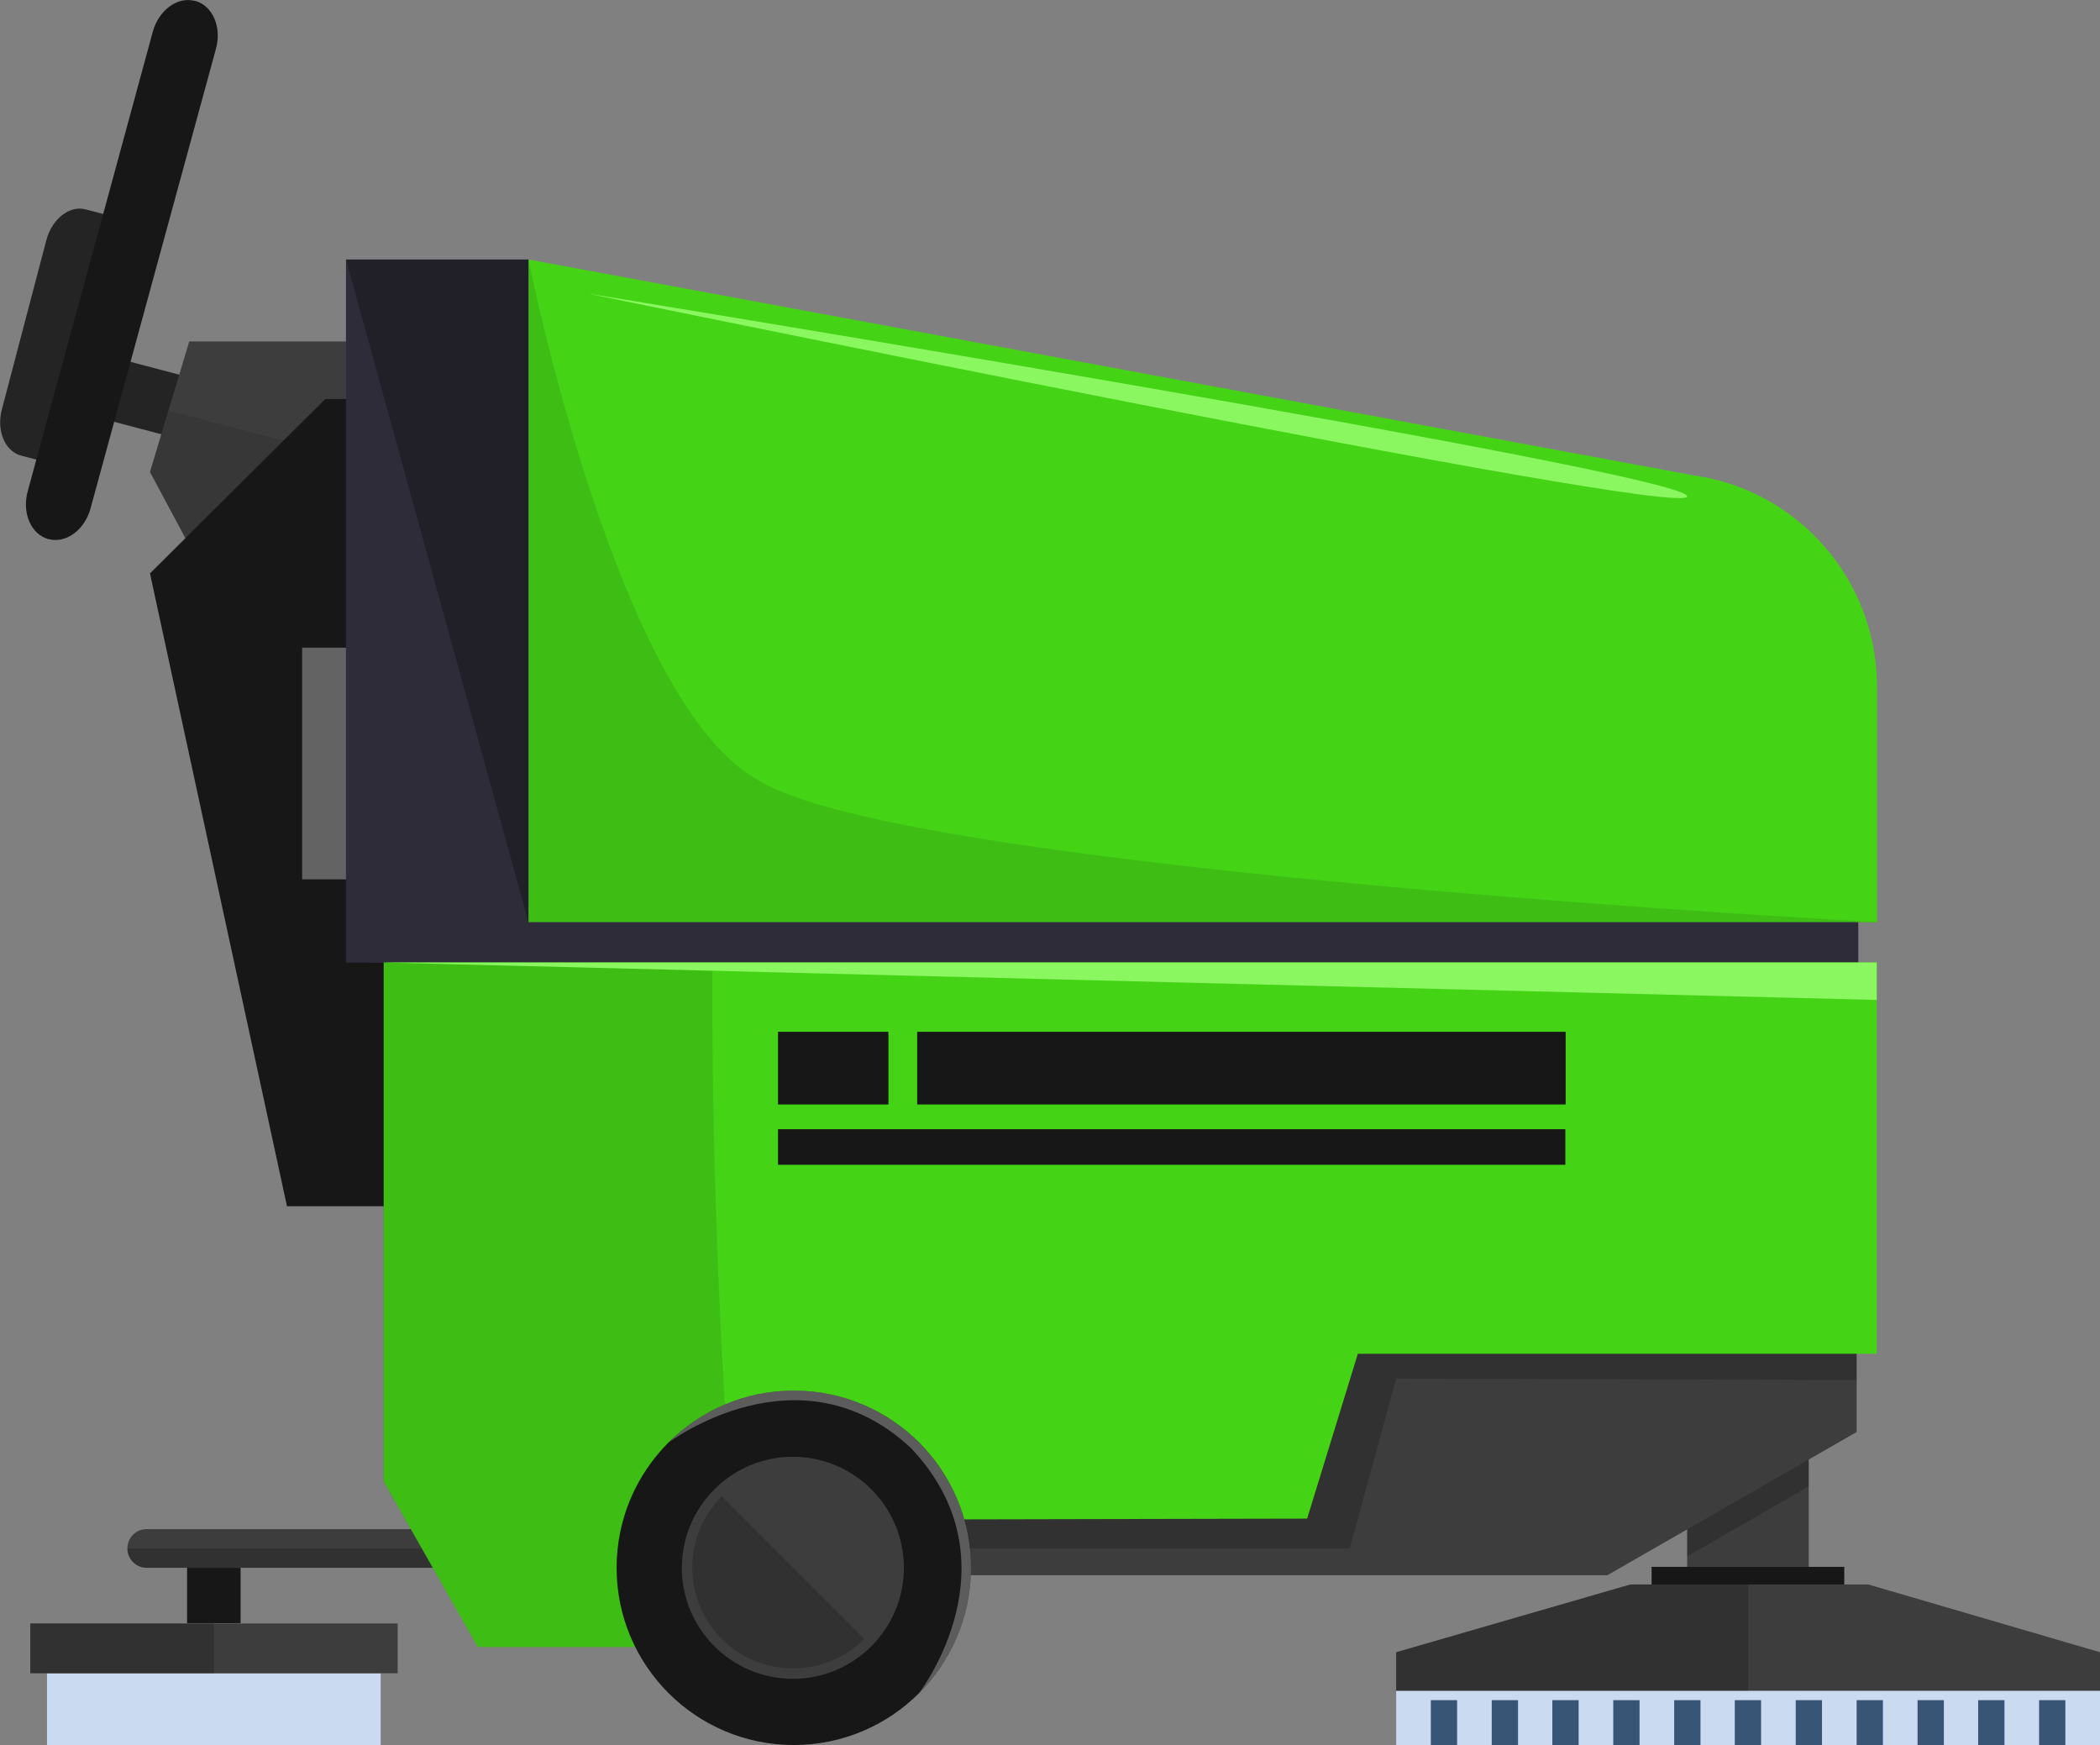 <?xml version="1.0" encoding="UTF-8"?>
<svg xmlns="http://www.w3.org/2000/svg" id="Layer_2" data-name="Layer 2" viewBox="0 0 67.91 56.42">
  <rect x="0" y="0" width="67.91" height="56.42" fill="#808080" stroke="none"/>
  <defs>
    <style>
      .cls-1 {
        fill: #3d3d3d;
      }

      .cls-1, .cls-2, .cls-3, .cls-4, .cls-5, .cls-6, .cls-7, .cls-8, .cls-9, .cls-10, .cls-11, .cls-12, .cls-13 {
        stroke-width: 0px;
      }

      .cls-2 {
        fill: #242424;
      }

      .cls-3 {
        fill: #c9daf1;
      }

      .cls-4 {
        opacity: .2;
      }

      .cls-4, .cls-8 {
        fill: #000;
      }

      .cls-5 {
        fill: #211f27;
      }

      .cls-6 {
        fill: #fff;
        opacity: .3;
      }

      .cls-7 {
        fill: #171717;
      }

      .cls-8 {
        opacity: .1;
      }

      .cls-9 {
        fill: #385575;
      }

      .cls-10 {
        fill: #45d316;
      }

      .cls-11 {
        fill: #2e2c39;
      }

      .cls-12 {
        fill: #636363;
      }

      .cls-13 {
        fill: #8af761;
      }
    </style>
  </defs>
  <g id="Layer_1-2" data-name="Layer 1">
    <g>
      <rect class="cls-2" x="3.41" y="11.45" width="2.01" height="2.68" transform="translate(-9.08 13.8) rotate(-75.24)"></rect>
      <path class="cls-2" d="M1.71,15l-1.03-.27c-.52-.14-.8-.8-.62-1.49l1.44-5.48c.18-.68.75-1.13,1.27-.99l1.03.27-2.1,7.96Z"></path>
      <polygon class="cls-1" points="6 17.41 4.85 15.26 6.12 11.04 11.19 11.04 11.19 12.9 6 17.41"></polygon>
      <polygon class="cls-8" points="6 17.41 4.85 15.26 5.45 13.28 11.19 14.76 6 17.41"></polygon>
      <polygon class="cls-7" points="4.85 18.54 10.52 12.9 12.41 12.9 12.41 39 9.28 39 4.85 18.54"></polygon>
      <rect class="cls-12" x="9.77" y="20.94" width="2.62" height="7.49"></rect>
      <path class="cls-1" d="M16.93,50.69H4.74c-.34,0-.62-.28-.62-.62h0c0-.36.28-.63.62-.63h12.19v1.26Z"></path>
      <path class="cls-4" d="M16.93,50.69H4.74c-.34,0-.62-.28-.62-.62h0s12.81,0,12.81,0v.63Z"></path>
      <rect class="cls-1" x="54.56" y="45.47" width="3.93" height="5.19"></rect>
      <polygon class="cls-4" points="58.49 45.47 54.56 45.47 54.56 50.32 58.49 48.06 58.49 45.47"></polygon>
      <polygon class="cls-1" points="60.04 39 21.57 39 21.57 50.93 51.98 50.93 60.04 46.3 60.04 39"></polygon>
      <polygon class="cls-4" points="60.04 39 21.57 39 21.57 50.06 43.65 50.06 45.15 44.57 60.04 44.62 60.04 39"></polygon>
      <path class="cls-10" d="M60.69,29.82H17.09V8.39l37.68,6.98c3.4.48,5.93,3.4,5.93,6.84v7.61Z"></path>
      <path class="cls-8" d="M60.69,29.82H17.09V8.39s2.89,14.53,7.52,16.88c4.8,2.9,36.09,4.54,36.09,4.54Z"></path>
      <polygon class="cls-5" points="17.09 29.82 17.09 8.39 11.19 8.39 11.19 31.12 60.09 31.25 60.09 29.82 17.09 29.82"></polygon>
      <polygon class="cls-11" points="17.09 29.82 11.19 8.39 11.19 31.12 60.09 31.25 60.09 29.82 17.09 29.82"></polygon>
      <polygon class="cls-10" points="60.69 43.77 43.91 43.77 42.27 49.1 23.7 49.14 21.74 53.25 15.45 53.25 12.41 47.9 12.41 31.12 60.69 31.12 60.69 43.77"></polygon>
      <path class="cls-8" d="M23.7,49.14l-1.97,4.11h-6.28l-3.05-5.35v-16.78h10.64c-.06,9.61.66,18.02.66,18.02Z"></path>
      <polygon class="cls-13" points="60.69 32.33 12.41 31.12 60.69 31.12 60.69 32.33"></polygon>
      <polygon class="cls-1" points="67.91 53.42 60.42 51.23 52.72 51.23 45.15 53.42 45.15 54.67 67.91 54.67 67.91 53.42"></polygon>
      <polygon class="cls-4" points="56.53 51.23 52.72 51.23 45.15 53.42 45.15 54.67 56.53 54.67 56.53 51.23"></polygon>
      <rect class="cls-3" x="45.15" y="54.67" width="22.76" height="1.75"></rect>
      <rect class="cls-9" x="46.27" y="54.97" width=".85" height="1.45"></rect>
      <rect class="cls-9" x="48.24" y="54.97" width=".85" height="1.45"></rect>
      <rect class="cls-9" x="50.2" y="54.97" width=".85" height="1.45"></rect>
      <rect class="cls-9" x="52.17" y="54.97" width=".85" height="1.45"></rect>
      <rect class="cls-9" x="54.14" y="54.97" width=".85" height="1.45"></rect>
      <rect class="cls-9" x="56.1" y="54.97" width=".85" height="1.45"></rect>
      <rect class="cls-9" x="58.07" y="54.97" width=".85" height="1.45"></rect>
      <rect class="cls-9" x="60.04" y="54.97" width=".85" height="1.45"></rect>
      <rect class="cls-9" x="62.01" y="54.97" width=".85" height="1.45"></rect>
      <rect class="cls-9" x="63.97" y="54.97" width=".85" height="1.45"></rect>
      <rect class="cls-9" x="65.94" y="54.97" width=".85" height="1.45"></rect>
      <rect class="cls-7" x="53.41" y="50.66" width="6.23" height=".57"></rect>
      <circle class="cls-7" cx="25.67" cy="50.69" r="5.73"></circle>
      <path class="cls-6" d="M29.72,54.74c2.24-2.24,2.24-5.86,0-8.1s-5.86-2.24-8.1,0c0,0,4.24-3.2,7.85.19,3.5,3.72.25,7.91.25,7.91Z"></path>
      <path class="cls-1" d="M29.23,50.69c0-1.98-1.61-3.59-3.59-3.59s-3.59,1.61-3.59,3.59,1.61,3.59,3.59,3.59,3.59-1.61,3.59-3.59Z"></path>
      <path class="cls-4" d="M27.95,52.99l-4.61-4.61c-1.27,1.27-1.27,3.34,0,4.61,1.27,1.27,3.34,1.27,4.61,0Z"></path>
      <rect class="cls-3" x="1.52" y="54.1" width="10.79" height="2.32"></rect>
      <rect class="cls-1" x=".98" y="52.49" width="11.88" height="1.61"></rect>
      <rect class="cls-4" x=".98" y="52.49" width="5.94" height="1.61"></rect>
      <rect class="cls-7" x="6.05" y="50.69" width="1.73" height="1.79"></rect>
      <path class="cls-7" d="M1.58,17.43h-.02c-.56-.16-.86-.85-.66-1.56L4.94,1.03C5.13.33,5.74-.12,6.3.03h.02c.56.16.86.85.66,1.56l-4.05,14.84c-.19.71-.8,1.15-1.36,1Z"></path>
      <path class="cls-13" d="M19,9.49s35.6,5.79,35.56,6.56c-.04.76-35.56-6.56-35.56-6.56Z"></path>
      <rect class="cls-7" x="25.16" y="36.51" width="25.46" height="1.15"></rect>
      <rect class="cls-7" x="25.16" y="33.36" width="3.57" height="2.35"></rect>
      <rect class="cls-7" x="29.66" y="33.36" width="20.97" height="2.35"></rect>
    </g>
  </g>
</svg>
